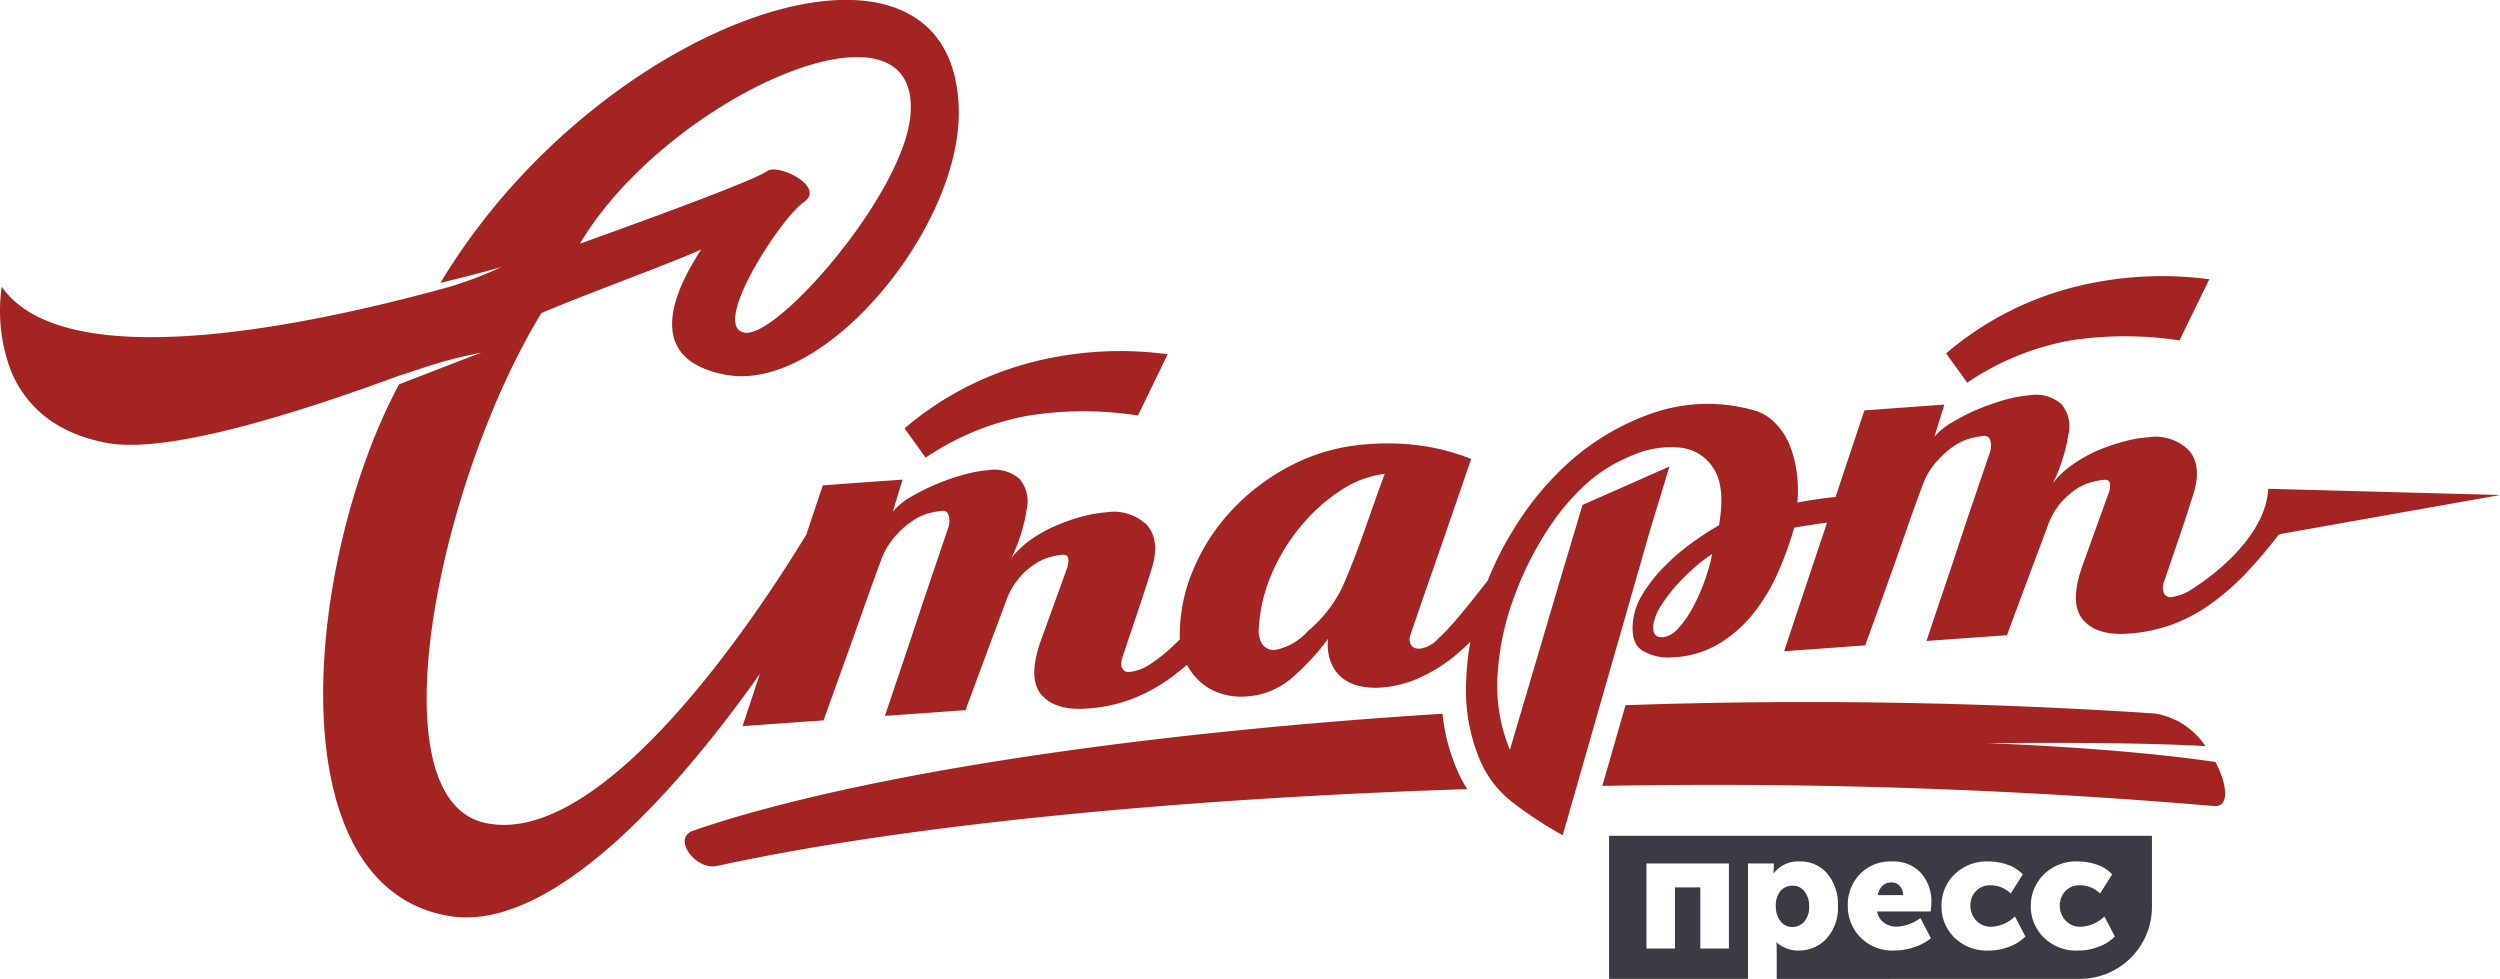 <svg xmlns="http://www.w3.org/2000/svg" width="240.67" height="94.234"><path data-name="Контур 1" d="M73.151 64.871c-6.341 9-19.431 25.232-30.072 23.286-16.861-3.062-13.486-34.767-4.66-51.16l2.955-1.141c1.645-.637 3.291-1.285 4.96-1.9a40.387 40.387 0 00-5.176 1.321c-.8.252-1.621.528-2.426.8l.024-.036c-11.589 4.288-22.962 7.6-28.426 6.605-4.456-.817-7.026-2.966-8.491-5.393a10.454 10.454 0 01-.816-1.645 16.2 16.2 0 01-.853-8c5.488 7.866 25.352 4.9 43.126 0a38.527 38.527 0 005-1.909c-1.922.552-3.843 1.033-5.765 1.5-.048.012-.084.024-.132.036 15.408-25.688 49.623-37.337 49.9-16.537.144 11.217-12.862 27.117-22.374 25.388-7.266-1.321-5.741-6.833-2.666-11.686.072-.132.156-.252.24-.384-2.942 1.345-10.941 4.228-15.384 6.125-9.932 16.309-16.165 46.765-5.392 49.083 11.625 2.51 26.805-21.016 30.9-27.766.528-1.585 1.057-3.159 1.585-4.732q3.837-.289 7.686-.552c-.324 1.021-.636 2.065-.949 3.1a5.793 5.793 0 011.609-1.357 20.252 20.252 0 012.45-1.249 20.686 20.686 0 012.7-.949 12.229 12.229 0 012.438-.456 3.642 3.642 0 013.015.853 3.328 3.328 0 01.66 2.99 11.364 11.364 0 01-.276 1.405 16.046 16.046 0 01-.5 1.621q-.288.775-.54 1.3a1.882 1.882 0 01-.312.529 8.633 8.633 0 011.9-1.9 12.632 12.632 0 012.438-1.4 17.844 17.844 0 012.606-.925 12.865 12.865 0 012.39-.42 4.6 4.6 0 013.843 1.177c.853.9 1.1 2.318.528 4.191-.877 2.822-1.85 5.621-2.786 8.431-.192.564-.24.961-.061 1.225a.664.664 0 00.637.36 4.6 4.6 0 002.054-.769 15.408 15.408 0 002.258-1.813c.192-.18.384-.373.588-.577-.012-.132-.012-.276-.012-.408a16.168 16.168 0 011.357-6.425 19.088 19.088 0 013.783-5.728 20.707 20.707 0 015.717-4.239 18.506 18.506 0 017.169-1.97 23.294 23.294 0 015.752.216 20.628 20.628 0 014.275 1.2q-1.459 4.251-2.918 8.467-1.477 4.233-2.93 8.466a1.149 1.149 0 00.048.937c.144.288.444.408.913.384a2.937 2.937 0 001.681-.925 20.74 20.74 0 001.934-2.065c.685-.8 1.369-1.646 2.042-2.51.289-.36.552-.708.817-1.033a31.036 31.036 0 012.366-4.732 29.01 29.01 0 014.852-6.1 23.664 23.664 0 018.646-5.3 16.266 16.266 0 019.644-.312 4.554 4.554 0 012.15 1.237 6.574 6.574 0 011.4 2.1 10.953 10.953 0 01.7 2.678 12.959 12.959 0 01.06 2.895c1.1-.2 2.2-.373 3.278-.492l.4-.036c.913-2.774 1.85-5.561 2.774-8.335 2.558-.192 5.128-.372 7.7-.564-.324 1.045-.648 2.066-.96 3.111a5.814 5.814 0 011.621-1.345 19.276 19.276 0 012.438-1.261 25.012 25.012 0 012.7-.96 13.181 13.181 0 012.438-.444 3.684 3.684 0 013.026.853 3.309 3.309 0 01.66 2.99 11.685 11.685 0 01-.288 1.405 15.884 15.884 0 01-.5 1.621c-.192.5-.372.949-.552 1.309-.156.336-.265.517-.3.517a7.9 7.9 0 011.9-1.9 13.439 13.439 0 012.438-1.417 18.9 18.9 0 012.618-.913 12.62 12.62 0 012.378-.42 4.626 4.626 0 013.843 1.177c.865.9 1.117 2.318.54 4.191-.876 2.834-1.861 5.621-2.81 8.419a1.53 1.53 0 00-.048 1.237.691.691 0 00.625.373 4.659 4.659 0 002.078-.781c3.207-2.054 7.146-5.7 7.326-9.656l22.337.6-21.052 3.735c-.373.084-.336.2-.853.829a44.915 44.915 0 01-2.847 3.255 24.825 24.825 0 01-3.146 2.69 16.09 16.09 0 01-3.615 1.934 15.167 15.167 0 01-4.287.9c-2.03.156-3.495-.3-4.383-1.357s-.889-2.81 0-5.272c.828-2.294 1.645-4.588 2.485-6.881a2.06 2.06 0 00.132-.937c-.036-.252-.24-.384-.576-.36a7.066 7.066 0 00-1.153.216 4.814 4.814 0 00-1.489.661 7.73 7.73 0 00-1.562 1.381 7.447 7.447 0 00-1.261 2.306c-1.3 3.471-2.594 6.929-3.879 10.4q-3.874.27-7.746.552c1-3.014 2.042-6.041 3.038-9.067s2.03-6.041 3.063-9.079a2.009 2.009 0 00.06-1.069.576.576 0 00-.637-.528 9.173 9.173 0 00-1.225.216 5.189 5.189 0 00-1.538.685 8.121 8.121 0 00-1.609 1.381 6.858 6.858 0 00-1.465 2.306c-.985 2.582-1.861 5.212-2.786 7.806s-1.861 5.188-2.8 7.771q-3.909.288-7.806.564 2.054-6.179 4.131-12.37l-.588.072c-1 .144-1.85.276-2.57.408a33.363 33.363 0 01-1.621 4.443 18.013 18.013 0 01-2.414 3.939 12.242 12.242 0 01-3.338 2.858 9.32 9.32 0 01-4.372 1.237 4.724 4.724 0 01-2.954-.708c-.745-.516-1-1.513-.793-3a6.3 6.3 0 011.021-2.57 14.015 14.015 0 011.994-2.486 19.881 19.881 0 012.57-2.21 27.822 27.822 0 012.667-1.741c.42-2.462.252-4.287-.517-5.452a4.288 4.288 0 00-3.207-2.018 9.149 9.149 0 00-4.528.708 14.992 14.992 0 00-4.5 2.75 22.442 22.442 0 00-3.759 4.468 31.236 31.236 0 00-3.195 6.4 26.09 26.09 0 00-1.6 7.362 16.088 16.088 0 001.177 7.4c1.153-3.927 2.33-7.866 3.482-11.793s2.342-7.854 3.507-11.781c2.786-1.225 5.584-2.462 8.371-3.7q-.883 2.918-1.777 5.813l-4.251 14.844-4.251 14.844a39.6 39.6 0 01-4.852-3.183 10.13 10.13 0 01-3.075-3.963 17.134 17.134 0 01-1.381-7.062 26.238 26.238 0 01.42-4.419c-.348.336-.7.673-1.057.985a15.589 15.589 0 01-3.435 2.294 11.134 11.134 0 01-4.251 1.141 7.048 7.048 0 01-1.8-.132 4.1 4.1 0 01-1.657-.7 3.585 3.585 0 01-1.165-1.465 4.573 4.573 0 01-.324-2.414 23.255 23.255 0 01-3.482 3.759 7.464 7.464 0 01-4.4 1.8 6.457 6.457 0 01-2.57-.325 5.463 5.463 0 01-2.029-1.237 5.891 5.891 0 01-1.117-1.489 22.023 22.023 0 01-1.741 1.381 16.357 16.357 0 01-3.615 1.933 14.833 14.833 0 01-4.288.9c-2.029.144-3.495-.3-4.383-1.357s-.889-2.811 0-5.284q1.243-3.423 2.486-6.87a2.023 2.023 0 00.12-.924c-.048-.265-.24-.4-.564-.373a6.9 6.9 0 00-1.153.216 5 5 0 00-1.489.672 7.024 7.024 0 00-2.822 3.675c-1.3 3.471-2.583 6.93-3.867 10.4-2.594.18-5.176.373-7.758.552 1.009-3.014 2.042-6.041 3.039-9.055s2.042-6.053 3.063-9.08a1.942 1.942 0 00.06-1.081c-.1-.372-.3-.553-.636-.528a8.909 8.909 0 00-1.237.216 5.131 5.131 0 00-1.525.685 8.148 8.148 0 00-1.621 1.381 6.9 6.9 0 00-1.453 2.318c-.985 2.582-1.874 5.2-2.8 7.782s-1.862 5.2-2.8 7.794c-2.594.18-5.2.372-7.794.552zm139.538-37.986a34.524 34.524 0 00-13.5.877 30.5 30.5 0 00-11.841 6.257c.672.937 1.357 1.873 2.03 2.822a25.825 25.825 0 019.968-4.071 34.77 34.77 0 0110.472 0q1.423-2.937 2.87-5.885zM164.832 53.33a14.368 14.368 0 00-1.621 1.225 21.888 21.888 0 00-1.777 1.741 15.479 15.479 0 00-1.489 1.945 4.814 4.814 0 00-.769 1.826c-.132.973.24 1.393 1.081 1.249a2.413 2.413 0 001.3-.817 9.809 9.809 0 001.309-1.837 18.266 18.266 0 001.141-2.486 19.546 19.546 0 00.824-2.846zm-31.525-7.71a9.626 9.626 0 00-4.143 1.525 17.108 17.108 0 00-3.831 3.387 18.446 18.446 0 00-2.882 4.648 15.389 15.389 0 00-1.273 5.344 2.432 2.432 0 00.336 1.489 1.334 1.334 0 001.309.54 5.626 5.626 0 003.086-1.8 13.011 13.011 0 003.255-4.1c1.609-3.576 2.749-7.346 4.142-11.031zm-20.9-11.517a34.248 34.248 0 00-13.486.877 30.658 30.658 0 00-11.841 6.257c.672.937 1.357 1.885 2.029 2.822a25.8 25.8 0 019.968-4.06 34 34 0 0110.473 0l2.859-5.897zM73.893 16.449c1.033-.708 5.656 1.525 3.471 3.026s-9.019 11.949-5.7 12.55c3.17.577 15.24-13.283 15.973-20.848 1.213-12.8-23.382-1.9-31.813 12.285 7.215-2.594 16.642-6.04 18.071-7.013z" fill="#a42421"/><path data-name="Контур 2" d="M191.323 71.547c10.316-.1 16.837.048 20.98.276a7.2 7.2 0 00-4.84-3.135 506.935 506.935 0 00-50.979-.8l-2.234 7.771a569.467 569.467 0 0158.883 1.934c1.5.144 1.32-2.006.144-4.239-9.583-1.411-21.954-1.807-21.954-1.807zm-52.457-2.835c-26.013 1.634-50.056 4.961-66.16 9.416a95.944 95.944 0 00-5.969 1.838c-2.09.708.229 3.843 2.282 3.4 18.542-4.047 45.107-6.51 72.225-7.4a12.651 12.651 0 01-.925-1.741 18.442 18.442 0 01-1.453-5.512z" fill="#a42421"/><path data-name="Контур 3" d="M158.499 91.315v-8.191h7.939v8.191h-2.75V85.43h-2.439v5.885zm41.781 2.918a6.932 6.932 0 006.883-6.894v-6.881h-52.264v13.775h13.379V83.124h2.484v.421l-.035.517h.035a2.937 2.937 0 012.486-1.129 3.347 3.347 0 012.678 1.188 4.63 4.63 0 011.01 3.11 4.395 4.395 0 01-1.08 3.1 3.574 3.574 0 01-2.738 1.177 3.106 3.106 0 01-2.078-.78h-.035a5.82 5.82 0 01.035.7v2.811zm-29.326-6.953a2.3 2.3 0 00.42 1.369 1.386 1.386 0 001.189.588 1.47 1.47 0 001.141-.528 2.065 2.065 0 00.457-1.429 2.243 2.243 0 00-.445-1.466 1.392 1.392 0 00-1.152-.552 1.51 1.51 0 00-1.152.5 2.21 2.21 0 00-.456 1.518zm6.93-.072a4.209 4.209 0 011.164-3.051 4.057 4.057 0 013.1-1.225 3.582 3.582 0 012.773 1.1 4.1 4.1 0 011.01 2.858c0 .192-.025.48-.061.853h-5.164a1.656 1.656 0 00.672 1.093 2.067 2.067 0 001.236.373 4.2 4.2 0 002.26-.829l1.008 1.934a4.522 4.522 0 01-1.6.864 5.773 5.773 0 01-1.9.324 4.3 4.3 0 01-3.289-1.272 4.247 4.247 0 01-1.208-3.022zm2.881-1.033h2.451a1.247 1.247 0 00-.312-.864 1.025 1.025 0 00-.816-.36c-.697-.001-1.14.407-1.322 1.224zm6.139 1.033a4.166 4.166 0 011.236-3.015 4.434 4.434 0 013.326-1.261 5.453 5.453 0 011.8.313 3.608 3.608 0 011.465.924l-1.166 1.85a2.69 2.69 0 00-1.922-.792 1.812 1.812 0 00-1.439.576 1.988 1.988 0 00-.518 1.381 2.075 2.075 0 00.541 1.417 1.91 1.91 0 001.514.613 3.445 3.445 0 002.232-.985l1.01 1.922a4.235 4.235 0 01-1.549.984 5.272 5.272 0 01-1.971.372 4.434 4.434 0 01-3.326-1.261 4.143 4.143 0 01-1.232-3.038zm8.6 0a4.213 4.213 0 011.236-3.015 4.436 4.436 0 013.328-1.261 5.45 5.45 0 011.813.313 3.552 3.552 0 011.453.924l-1.164 1.85a2.69 2.69 0 00-1.922-.792 1.847 1.847 0 00-1.441.576 2.051 2.051 0 00-.516 1.381 2.073 2.073 0 00.539 1.417 1.916 1.916 0 001.514.613 3.476 3.476 0 002.246-.985l1 1.922a4.047 4.047 0 01-1.549.984 5.27 5.27 0 01-1.969.372 4.436 4.436 0 01-3.328-1.261 4.189 4.189 0 01-1.245-3.038z" fill="#3c3b43" fill-rule="evenodd"/></svg>